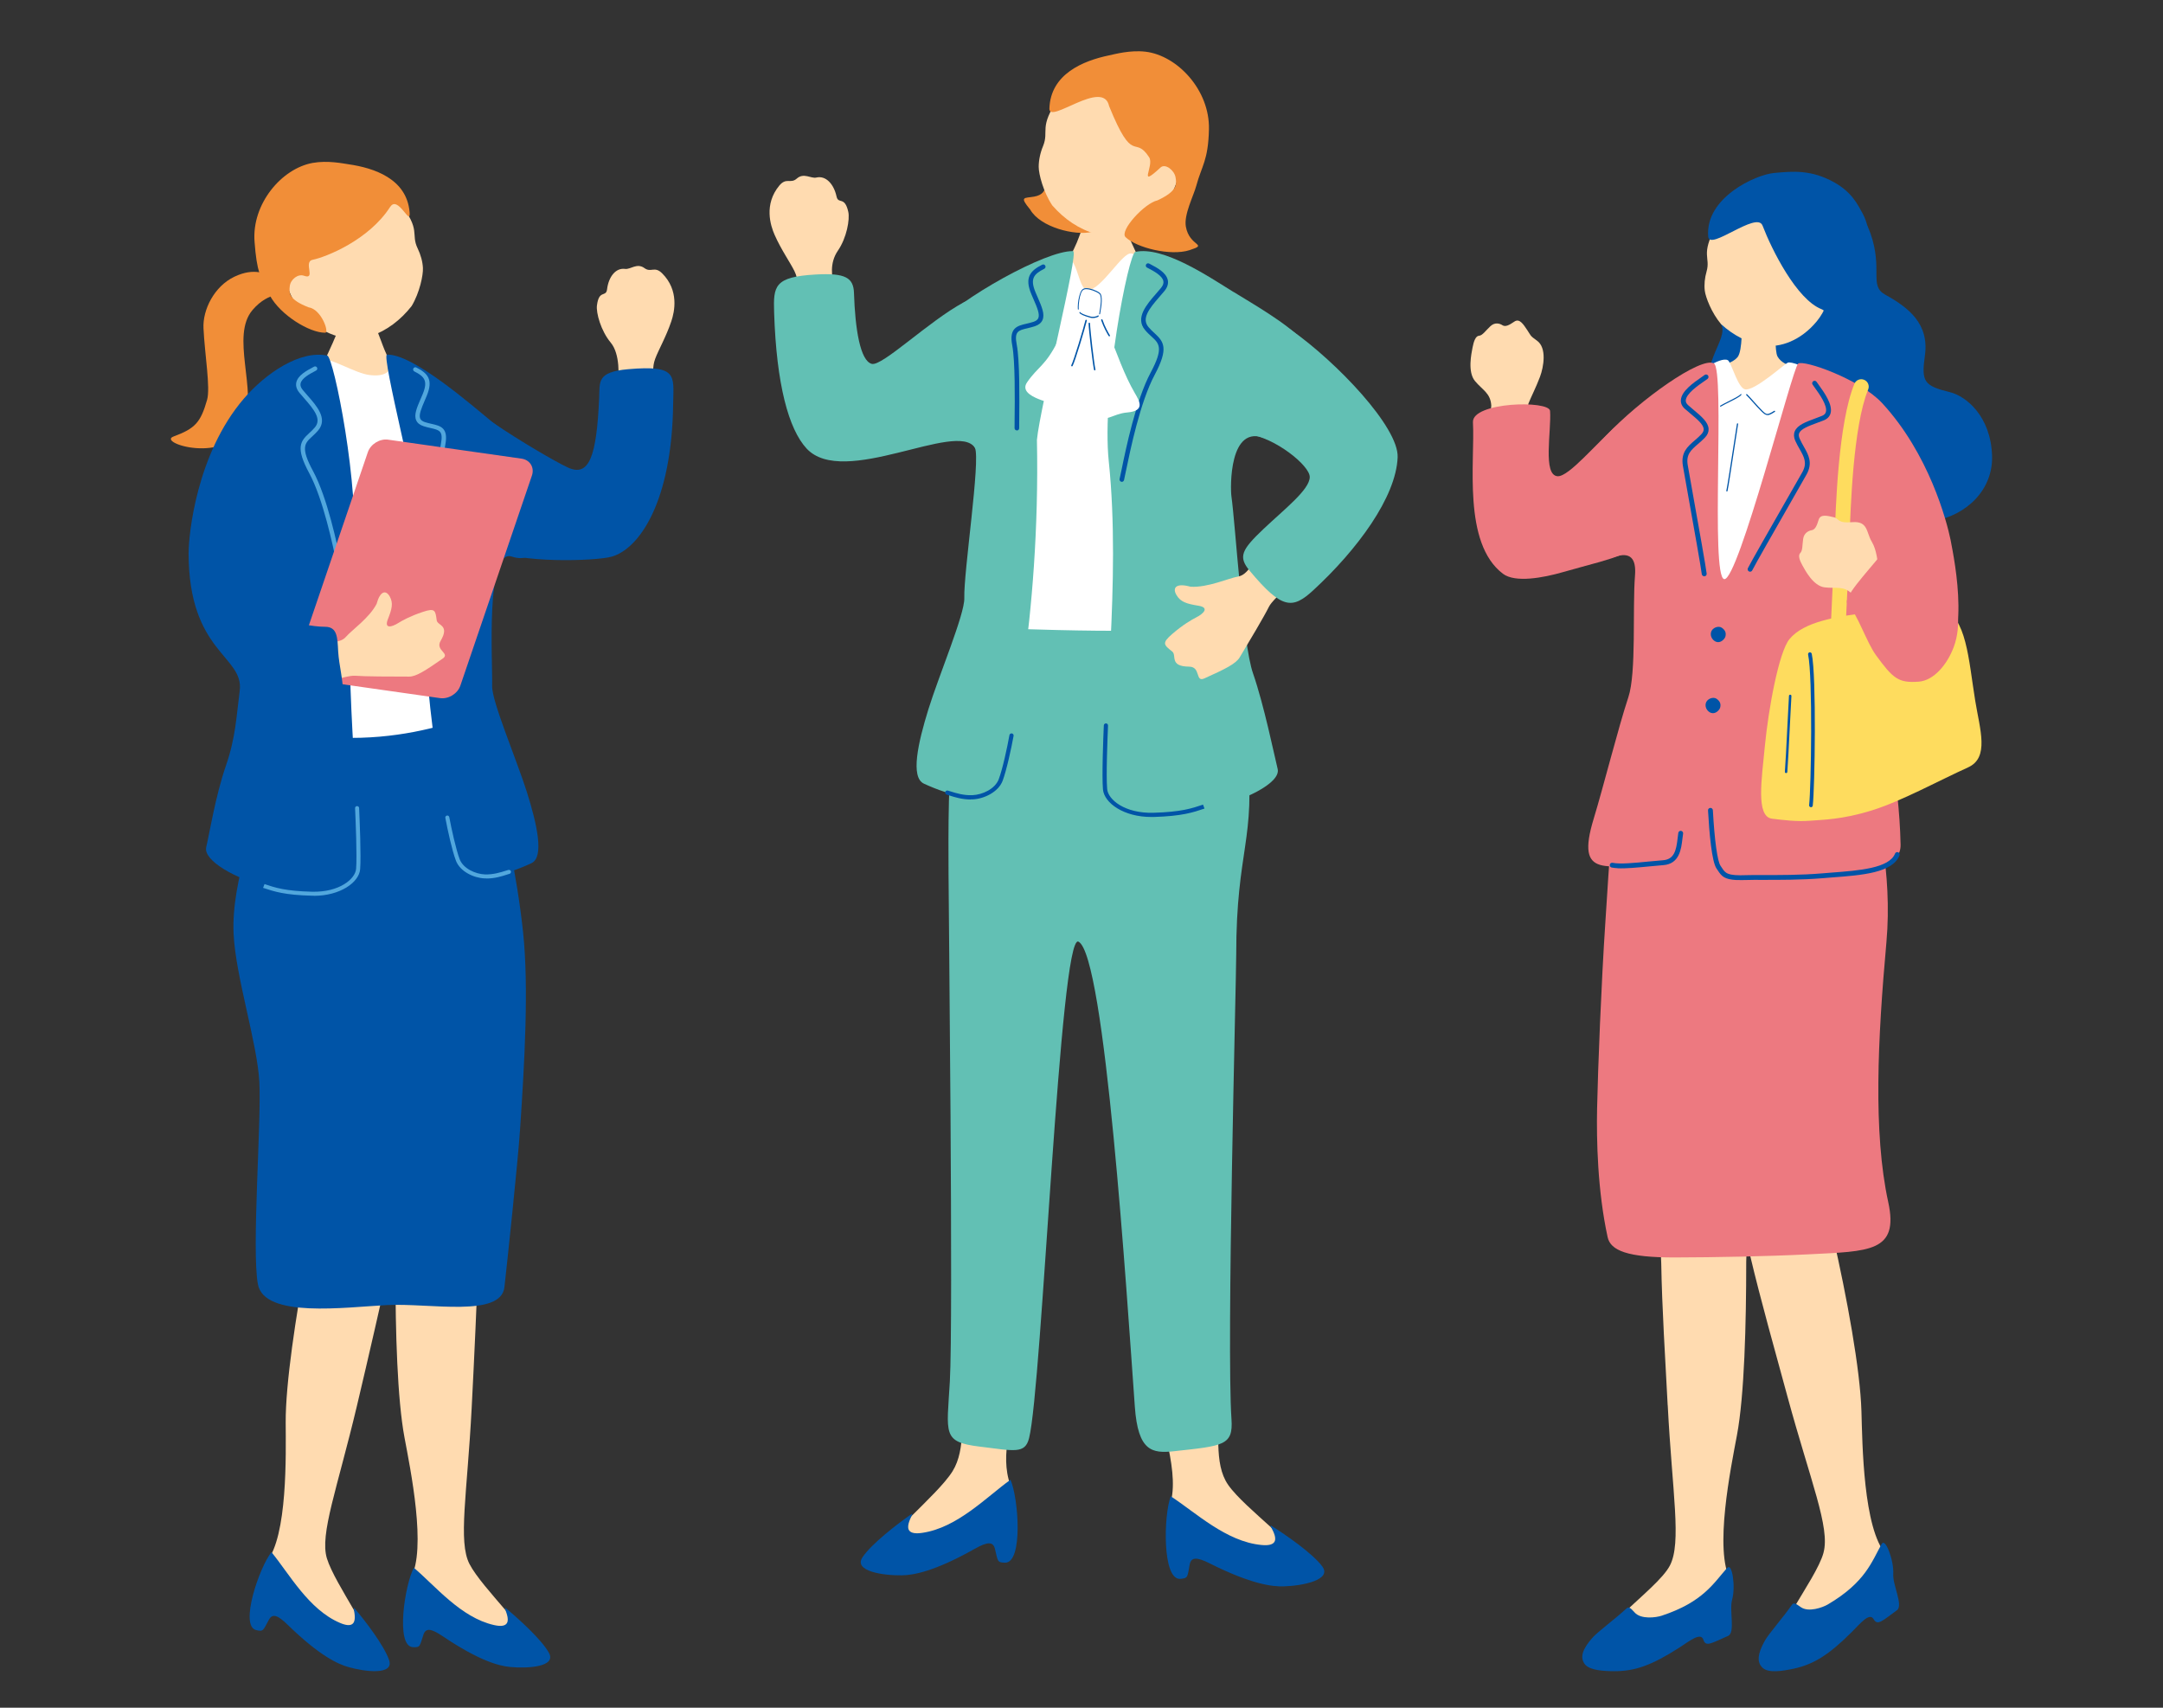 <?xml version="1.0" encoding="UTF-8"?>
<svg id="_レイヤー_1" data-name="レイヤー 1" xmlns="http://www.w3.org/2000/svg" width="380" height="300" viewBox="0 0 380 300">
  <rect x="0" y="0" width="380" height="300" fill="#333333" stroke="none"/>
  <defs>
    <style>
      .cls-1 {
        fill: #51a7dd;
      }

      .cls-2 {
        fill: #ed7980;
      }

      .cls-3 {
        fill: #fff;
      }

      .cls-4 {
        fill: #62c0b4;
      }

      .cls-5 {
        fill: #ffdbb0;
      }

      .cls-6 {
        fill: #fedc5e;
      }

      .cls-7 {
        fill: #f18e38;
      }

      .cls-8 {
        fill: #0054a7;
      }
    </style>
  </defs>
  <g>
    <path class="cls-5" d="M140.69,51.68c-.74-1.61-.36-2.48-1.1-4.01-.74-1.53-2.3-3.7-3.5-6.4-.73-1.65-1.92-5.37.83-8.68,1.23-1.47,1.97-.25,3.05-1.21,1.24-1.11,2.51.04,3.45-.19,1.64-.39,3.06,1.11,3.54,3.31.32,1.48,1.43-.15,2.07,2.72.29,1.3-.27,4.55-1.82,6.8-1.54,2.25-1.03,4.69-.71,5.92.32,1.26-5.45,2.56-5.83,1.74Z"/>
    <g>
      <path class="cls-5" d="M177.93,261.94c-2.57-5.55-.19-11.16.44-16.99.78-7.23-7.85-7.47-8.88-1.05-.77,4.82.3,10.63-2.14,14.55-2.72,4.38-12.87,12.21-11.03,13.39,4.92,1.57,23.08-3.32,21.61-9.91Z"/>
      <path class="cls-8" d="M177.51,259.96c-4.2,3.02-9.32,8.43-15.49,9.32-4.83.72-.91-3.97-1.97-3.24-2.3,1.6-6.97,5.17-8.53,7.54-1.61,2.44,3.62,3.21,6.93,3.16,2-.03,5.69-.65,12.8-4.66,2.23-1.26,3.22-1.29,3.54,0,.53,2.15.35,2.41,1.77,2.44,3.22.07,2.38-11.39.96-14.57Z"/>
    </g>
    <g>
      <path class="cls-5" d="M205.36,264.85c2.29-5.67-1.78-15.37-2.24-21.22-.43-5.57,10.06-3.94,10.69,1.8.63,5.73-.68,11.61,1.95,15.41,2.93,4.24,13.45,11.56,11.68,12.83-4.84,1.81-23.21-2.18-22.08-8.83Z"/>
      <path class="cls-8" d="M205.68,262.86c4.34,2.81,9.72,7.97,15.93,8.55,4.86.48.72-4.01,1.81-3.33,2.37,1.49,7.22,4.82,8.89,7.11,1.73,2.36-3.46,3.39-6.76,3.49-2,.07-5.72-.37-13.01-4.03-2.29-1.15-3.28-1.13-3.53.18-.42,2.17-.23,2.42-1.65,2.53-3.21.23-2.93-11.26-1.68-14.5Z"/>
    </g>
    <path class="cls-5" d="M196.4,35.38c-.31,0-4.34.45-4.72.42-.13.7-1.85,5.03-2.15,5.91-1.53,4.37-8.67,15.51-9.04,15.94-1.44,15.97,27.61,12.69,24.05-3.99-.82-.4-6.87-13.02-7.27-14.68-.29-1.22-.85-3.15-.87-3.61Z"/>
    <path class="cls-3" d="M185.78,45.06c3.79-1.58,3.34,6,5.38,5.9,2.36-.11,6.06-6.72,7.58-6.43,7.25,1.39,16.04,9.18,16.1,16.86.4.16-3.62,8.18-1.58,19.48-.15.95-.18,10.81.04,12.57.35,2.85-1.43,20.01-.24,24.91,1.19,4.9-.42,3.96-3.41,3.92-2.99-.04-23.59,1.79-26.84,1.55-3.26-.24-15.01,1.16-15.06-.27-.04-1.11,7.36-19.82,5.46-32.91,2.76-15.42,8.07-43.25,12.57-45.59Z"/>
    <path class="cls-4" d="M177.25,110.44c-11.16-1.66-10.65,29.18-10.61,42.99.01,5.01.85,78.54.23,89.27-.53,9.23-1.39,10.62,5.25,11.43,6.1.75,7.96,1.33,8.67-1.49,2.28-9.02,5.42-88.79,8.67-87.22,4.67,2.27,8.48,61.82,9.91,81.7.56,7.84,3.02,8.24,6.89,7.82,8.67-.95,10.4-.99,10.09-5.61-.89-12.99.83-76.91.83-81.53,0-18.79,3.55-20.16,1.88-36.05-2.35-22.28-10.07-21.27-19.37-20.99-7.54.22-22.43-.33-22.43-.33Z"/>
    <path class="cls-4" d="M150.03,51.48c.2,6.3,1.09,11.9,3.12,12.44,1.83.49,10.01-7.51,16.18-10.82,5.69-3.05,7.38,33.86,1.94,25.55-3.16-4.83-23.07,7.16-29.57.14-3.16-3.42-5.29-11.26-5.7-23.86-.15-4.68,0-6.3,7.32-6.71,5.21-.29,6.62.56,6.71,3.25Z"/>
    <path class="cls-7" d="M180.99,36.82c1.77,3.11,7.87,4.63,10.85,3.92,6.36-1.52-3.46-8.19-3.79-10.92-.25-1.99-1.88-1.6-4.18.82-.71.75.87,3.35-2.19,3.9-1.73.31-2.66-.09-.69,2.28Z"/>
    <path class="cls-5" d="M203.3,37.67c-3.47,3.34-7.65,4.31-10.69,3.46s-5.61-2.61-7.74-5.04c-1.58-2.36-2.39-5.51-2.39-6.78,0-1.16.27-2.46.76-3.63,1.13-2.75-.85-3.25,2.77-8.43,1.1-1.57,7.11-8.52,15.43-6.69,7.31,1.61,9.13,20.11,1.87,27.11Z"/>
    <path class="cls-7" d="M194.85,18.64c-1.03-4.91-10.58,3.26-10.49.44.19-6.1,5.97-8.41,10.46-9.35,1.04-.22,3.72-.96,6.41-.65,5.58.65,11.31,6.71,11.16,13.62-.12,5.5-1.28,6.43-2.22,9.92-.48,1.79-2.2,5.05-1.84,7.17.62,3.6,4.11,3.04.63,4.16-3.3,1.06-9.28-.41-11.22-2.29-1.13-1.1,3.35-5.99,5.61-6.46,3.54-1.65,3.38-2.84,3.17-4.06s-1.8-2.49-2.64-1.71c-4.15,3.84-1.03-.32-2-1.81-2.62-4.03-2.74,1.6-7.03-8.98Z"/>
    <path class="cls-4" d="M216.68,51.28c-4.27-2.64-12.3-8.1-17.23-7.03-1.17.25-5.95,24.39-4.66,36.79,2.21,21.18-1.24,45.44-.59,58.19,4.43,8.88,31.45.75,30.26-4.15-.61-2.48-2.4-11.25-4.33-16.8-1.83-5.23-3.11-26.36-3.79-31.08-.2-1.43-.47-12.97,6.04-10.13,7.39,3.23,10.87-12.59,6.5-17.27-2.84-3.05-8.85-6.46-12.19-8.53Z"/>
    <g>
      <path class="cls-4" d="M188.5,44.12c-4.72-.17-19.89,8.36-24.19,13.21-2.97,3.35,6.2,19.65,6.97,21.33,1,2.19-2,21.79-1.87,26.43.08,2.81-4.48,13.61-6.3,19.49-1.84,5.93-3.2,11.99-.79,13.09,4.71,2.16,10.5,3.83,13.26-.05,1.68-4.02,7.22-28.98,6.59-60.35.54-5.79,7.45-33.12,6.35-33.16Z"/>
      <path class="cls-8" d="M202.3,143.52c-4.86.02-8.31-2.45-8.53-4.84-.21-2.36.06-9.21.15-11.25,0-.2.2-.37.39-.35.2,0,.36.18.35.39-.09,2.03-.36,8.84-.15,11.15.16,1.84,3.08,4.3,8.13,4.16,4.89-.14,6.75-.77,8.71-1.43l.26.69c-2.04.69-3.95,1.33-8.95,1.48-.12,0-.24,0-.36,0Z"/>
      <path class="cls-8" d="M197.09,84.64s-.07,0-.1-.01c-.22-.05-.35-.27-.3-.49.07-.3.19-.85.34-1.58.75-3.66,2.51-12.22,5.11-17.09,2.33-4.36,1.51-5.12.14-6.37-.35-.32-.75-.68-1.12-1.13-1.78-2.12.3-4.5,1.97-6.41.29-.33.57-.66.83-.97.36-.44.5-.84.42-1.22-.2-.96-1.72-1.76-2.63-2.24l-.24-.12c-.2-.1-.27-.35-.17-.54.1-.2.35-.27.54-.17l.23.12c1.11.58,2.78,1.45,3.05,2.79.13.63-.07,1.27-.58,1.9-.26.32-.55.65-.85.99-1.93,2.21-3.2,3.88-1.96,5.36.34.41.7.74,1.05,1.06,1.65,1.51,2.53,2.66.03,7.34-2.55,4.77-4.29,13.25-5.04,16.87-.15.74-.27,1.3-.34,1.61-.05.18-.21.31-.39.31Z"/>
      <path class="cls-8" d="M178.64,75.61c-.22,0-.4-.18-.4-.4,0-.34,0-.9.01-1.6.04-3.31.11-10.19-.42-12.95-.59-3.07.9-3.42,2.48-3.79.39-.09.81-.19,1.24-.33.46-.15.74-.37.86-.65.3-.69-.22-1.91-.84-3.32-.12-.29-.25-.58-.38-.89-1.22-2.91-.22-4.11,1.91-5.18.2-.1.44-.02.54.18.1.2.02.44-.18.54-1.87.94-2.53,1.76-1.53,4.15.13.3.25.59.38.88.72,1.65,1.28,2.96.84,3.97-.22.5-.66.86-1.34,1.09-.46.15-.9.26-1.32.36-1.59.37-2.32.54-1.87,2.86.55,2.84.47,9.78.44,13.11,0,.69-.01,1.24-.01,1.59,0,.22-.18.4-.4.4Z"/>
      <path class="cls-8" d="M170.56,140.45c-1.53,0-2.88-.42-3.71-.69-.21-.07-.39-.12-.52-.16-.2-.05-.32-.25-.27-.45.05-.2.25-.32.45-.27.14.04.33.1.56.17.84.27,2.25.71,3.78.64,1.75-.08,3.96-1.09,4.61-2.8.68-1.79,1.5-5.61,1.88-7.75.04-.2.23-.33.43-.3.2.04.33.23.3.43-.39,2.16-1.23,6.04-1.92,7.88-.76,2.01-3.28,3.19-5.27,3.28-.11,0-.22,0-.33,0Z"/>
    </g>
    <g>
      <path class="cls-3" d="M191.91,55.06c-.68.17-.6,3.58.04,7.82.74,4.92-.14,6.62,1.36,9.88.75,1.63,2.14-.08,4.71-.3,3.27-.27,2.13-2.06,1.35-3.4-1.89-3.25-3.1-6.86-4.79-11.07-.98-2.44-1.03-3.33-2.68-2.93Z"/>
      <path class="cls-3" d="M190.65,54.06c-.41-1.44-1.1-1.57-4.78,5.81-2.22,4.45-3.5,4.49-5.43,7.29-1.02,1.48.71,2.4,1.91,2.9,3.03,1.27,3.09.16,3.88-1.17,2.24-3.78,2.48-6.56,4.14-10.77.96-2.45.42-3.54.27-4.05Z"/>
      <path class="cls-3" d="M191.92,50.86c-1.91-.44-2.1-.02-2.34,1.84-.2,1.56-.15,2.23,1.66,2.75,1.81.52,1.83.09,2.1-1.35.28-1.43.65-2.76-1.42-3.24Z"/>
      <path class="cls-8" d="M189.42,54.39s.02,0,.02,0c.04,0,.07-.05.07-.1-.03-.32,0-1.32.24-2.25.24-.88.44-1.25,1.08-1.24.67,0,1.65.35,2.27.79.55.39.22,2.29.05,3.31l-.04.22c0,.05.02.1.06.11h0s.08-.02.09-.07l.04-.22c.2-1.14.52-3.06-.12-3.51-.65-.46-1.64-.81-2.34-.81-.72,0-.97.44-1.23,1.37-.24.87-.29,1.9-.25,2.33,0,.04.03.07.06.08Z"/>
      <path class="cls-8" d="M191.91,55.87c.48.02.92-.14,1.08-.27.04-.03.05-.1.02-.15-.03-.05-.08-.06-.12-.03-.17.14-.77.33-1.33.18-.99-.27-1.66-.55-1.77-.75-.03-.05-.09-.06-.12-.03-.04.03-.05.1-.02.15.15.25.78.53,1.88.84.13.04.26.05.39.06Z"/>
      <path class="cls-8" d="M192.32,65.07s.02,0,.03,0c.07-.02.11-.08.1-.15-.24-1.08-.92-6.91-.95-8.11,0-.07-.06-.12-.13-.13,0,0,0,0,0,0-.07,0-.13.06-.13.13.03,1.2.72,7.07.96,8.16.01.06.06.1.12.1Z"/>
      <path class="cls-8" d="M188.31,64.37s.09-.02.12-.07c.46-.85,2.17-6.58,2.51-7.97.02-.07-.03-.14-.09-.16-.07-.02-.14.03-.16.09-.33,1.35-2.05,7.1-2.49,7.91-.03.06,0,.14.05.17.02,0,.04.01.06.02Z"/>
      <path class="cls-8" d="M194.88,59.1s.04,0,.06-.02c.06-.04.09-.1.05-.17-.27-.46-.87-1.47-1.3-2.74-.02-.07-.09-.1-.16-.08-.07.02-.1.1-.08.16.44,1.29,1.05,2.32,1.31,2.76.03.04.07.07.12.07Z"/>
    </g>
    <path class="cls-5" d="M232,97.01c-3.21,4.14-8.23,7.89-9.07,9.58-.83,1.69-3.45,6.08-5.13,8.88-.68,1.14-2.52,2.04-6.22,3.71-1.64.74-.57-2.05-2.67-2.07-3.55-.03-2.13-1.98-2.97-2.65-1.46-1.17-1.89-1.46,0-3.09,1.9-1.63,3.3-2.44,4.32-2.97,1.02-.52,2.36-1.65.29-1.99-2.07-.34-3.18-.65-3.9-1.94-.72-1.28.05-2.09,2.5-1.4,3.01.19,6.66-1.49,8.37-1.79,1.71-.3,2.55-2.46,4.76-5.39,2.2-2.92,12.93-3.03,9.73,1.12Z"/>
    <path class="cls-4" d="M221.97,92.93c3.65-3.46,8.13-6.91,8.13-9.14,0-2.01-6.1-6.91-10.77-7.52-3.06-.4,2.03-22.15,7.52-18.29,7.98,5.62,18.9,17.07,18.69,22.35-.27,7.02-7.11,16.26-14.83,23.37-3.67,3.38-5.51,3.34-11.18-3.45-2.03-2.44-1.42-3.66,2.44-7.32Z"/>
  </g>
  <g>
    <path class="cls-8" d="M328.58,40.91c2.28,6.49-.29,9.25,2.63,10.86,4.07,2.25,7.76,5.1,6.96,10.71-.65,4.62-.15,5.29,4.42,6.42,2.82.7,7.13,4.19,7.38,11.1.22,5.97-4.4,10.52-10.35,11.54-8.83,1.5-10.82-11.14-16.63-7.97-7.43,4.06-18.08-2.36-21.87-11.17-3.55-8.25,2.81-12.56,1.23-15.45-1.58-2.9-.95-8.91,3.24-12.16s7.16-6.96,12.3-7.68c5.15-.72,8.7-1.84,10.68,3.8Z"/>
    <path class="cls-5" d="M292.98,246.87c-.42-8.07-1-17.15-1.13-24.95-.07-4.05-1.52-10.36,8.1-10.24,8.29.1,6.83,5.99,6.83,10,0,10.94-.32,23.47-1.63,30.45-1.06,5.68-4.07,20.25-1.12,25.49,1.95,6.35-15.49,12.53-20.45,11.41-5.79-1.31,7.46-9.5,9.79-14.01,2.09-4.04.42-12.7-.38-28.15Z"/>
    <path class="cls-8" d="M303.45,275.41c-2.39,2.69-4.23,6.01-11.51,8.42-1.02.34-3.66.68-4.76-.56-.77-.86-1.06-1.07-1.45-.7-1.9,1.78-5.02,4.06-5.98,5.15-1.72,1.95-2.26,3.46-1.3,4.66.83,1.05,3.24,1.2,5.23,1.2,3.55,0,6.49-1.02,11.36-4.15,1.68-1.08,3.76-2.78,4.21-1.38.42,1.32,1.38.63,4.33-.66,1.33-.59.19-4.46.72-6.36.65-2.31-.01-6.54-.83-5.61Z"/>
    <path class="cls-5" d="M306.02,56.14c.38,0,5.32.38,5.79.34.18.8-.07,5.24.48,6.17,1.25,2.14,4.67,1.81,6.26,2.92,1.7,1.19,3.57,3.58,3.36,5.56-.04,2.75-.32,12.86-.43,13.78-.78,6.17-12.16,6.12-14.7,6.01-9.55-.38-16.21-3.3-16.41-12.37.52-3.79,3.33-9.27,7.96-13.03,1.2-.98,5.46-1.04,6.92-2.77.93-1.1.75-6.09.76-6.62Z"/>
    <path class="cls-3" d="M297.84,66.39c.38-1.16,5.05-4.09,5.86-2.97.63.88,1.7,4.77,2.89,4.98,1.69.3,6.83-4.39,7.47-4.68,1.22-.55,9.53,3.96,10.6,4.75,6.01,4.36.03,18.78.06,28.69.03,8.34-1.1,16.12-.96,17.64.22,2.46-5.77,2.88-23.8,2.7-9.08-.09-9.29-9.14-7.21-18.93,2.84-13.21,2.07-19.76,5.09-32.18Z"/>
    <path class="cls-5" d="M320.36,272.75c1.19-4.39-2.28-12.5-6.34-27.43-2.17-7.98-4.71-16.96-6.53-24.66-.95-4.04-2.63-8.86,4.89-10.49,8.36-1.81,8.81,3.36,9.62,6.9,2.48,10.84,4.81,23.57,5.02,30.83.17,5.77.31,20.65,4.31,25.15,3.25,5.79-12.49,15.71-17.57,15.48-3.72-.17,5.28-10.86,6.6-15.76Z"/>
    <path class="cls-2" d="M309.18,133.61c-12.23-.21-22.82.02-24.37,3.2-1.55,3.18-2.08,14.79-2.78,25.24-.71,10.58-1.31,25.84-1.45,32.69-.11,5.47.07,14.42,1.85,22.59.51,2.34,3.45,3.59,11.83,3.57,7.16-.02,15.99-.18,23.46-.55,10.71-.54,15.92-.39,14.01-9.17-2.67-12.25-1.85-28.64-.32-45.66,1.12-12.44-1.88-23.66-2.63-26.43-.75-2.77-4.13-5.2-19.61-5.47Z"/>
    <path class="cls-2" d="M279.99,143.8c1.63-5.33,4.36-16.14,6.08-21.31,1.44-4.33.71-15.66,1.17-21.39.24-3-.81-4.24-3.7-3.24-5.49,1.89-8.12-14.2-1.44-21.27,6.13-6.49,16.7-13.95,18.99-12.76,2.02,1.05-.64,37.61,1.83,37.91,2.47.3,11.98-37.05,12.98-37.86.92-.74,10.86,2.71,14.77,6.95,8.25,8.94,11.33,20.73,12,23.96.77,4.01,3.84,19.01-2.7,23.44-6.67,4.51-9.59.61-9.37,3.24.43,5.23,3.04,14.83,3.3,26.92.16,7.4-19.73,5.21-28.66,5.77-6.29.39-5.53-10.58-7.93-10.58-3.1,0-.78,7.75-5.11,7.99-10.06.56-15.5,3-12.21-7.77Z"/>
    <path class="cls-8" d="M305.09,154.59c.51.02,1.12.02,1.84,0,.61-.03,1.57-.02,2.77-.02,2.67,0,6.71.02,10.44-.29.57-.05,1.15-.09,1.74-.14,5.22-.39,10.62-.8,11.83-3.87.09-.22-.02-.47-.24-.55-.22-.09-.47.02-.55.24-1.02,2.57-6.37,2.97-11.1,3.33-.59.04-1.17.09-1.75.14-3.7.31-7.71.3-10.37.29-1.21,0-2.18,0-2.8.02-3.46.14-3.77-.34-4.4-1.3-.08-.11-.15-.23-.24-.36-.54-.79-1.05-4.43-1.34-9.75-.01-.24-.22-.42-.45-.4-.24.01-.42.21-.4.45.22,3.98.66,8.98,1.49,10.19l.23.34c.66,1.01,1.15,1.59,3.31,1.69Z"/>
    <path class="cls-8" d="M284.16,152.53c1.48.07,3.53-.13,5.52-.32.88-.09,1.75-.17,2.53-.23,2.86-.21,3.16-2.87,3.36-4.63.04-.33.07-.63.12-.89.04-.23-.11-.45-.34-.5-.24-.04-.46.11-.5.35-.05.28-.09.6-.12.94-.24,2.1-.58,3.72-2.57,3.87-.79.06-1.67.14-2.55.23-2.45.24-4.99.49-6.3.22-.23-.05-.46.1-.5.33-.05.23.1.46.33.5.3.06.65.1,1.04.12Z"/>
    <path class="cls-8" d="M307.47,100.43c.15,0,.3-.09.37-.24.45-.92,4.07-7.26,6.72-11.89,1.35-2.36,2.47-4.31,2.81-4.93,1.14-2.05.36-3.44-.47-4.91-.25-.44-.51-.9-.73-1.4-.17-.39-.2-.71-.08-.98.32-.75,1.69-1.26,3.13-1.79.39-.14.78-.29,1.17-.44.63-.25,1.03-.66,1.2-1.22.44-1.52-1.07-3.63-2.08-5.03-.14-.2-.27-.37-.37-.52-.13-.2-.4-.24-.59-.11-.19.13-.25.4-.11.59.1.15.24.33.38.54.8,1.11,2.28,3.17,1.95,4.29-.09.3-.31.52-.69.67-.38.15-.77.3-1.15.44-1.7.63-3.16,1.17-3.62,2.26-.21.5-.18,1.05.08,1.66.24.54.51,1.01.77,1.47.8,1.41,1.38,2.44.47,4.07-.35.62-1.46,2.56-2.81,4.92-2.65,4.64-6.29,10.99-6.75,11.94-.1.21-.01.47.2.57.06.03.13.04.2.04Z"/>
    <path class="cls-8" d="M299.24,101.2c-.14-.06-.25-.19-.27-.35-.11-1.02-1.39-8.21-2.33-13.45-.48-2.68-.87-4.89-.99-5.59-.38-2.32.82-3.36,2.1-4.46.39-.33.78-.68,1.15-1.07.29-.31.42-.6.41-.9-.05-.82-1.16-1.75-2.35-2.74-.32-.26-.64-.53-.95-.81-.51-.45-.75-.97-.71-1.55.09-1.58,2.23-3.06,3.65-4.04.2-.14.38-.26.52-.37.19-.14.46-.1.6.09.14.19.1.46-.09.6-.15.11-.33.24-.54.38-1.12.77-3.21,2.22-3.28,3.39-.02.31.12.59.43.86.31.27.62.54.93.8,1.39,1.16,2.58,2.16,2.65,3.35.03.54-.18,1.05-.64,1.53-.4.43-.82.78-1.22,1.13-1.23,1.06-2.12,1.83-1.81,3.68.12.7.51,2.9.99,5.58.94,5.26,2.23,12.47,2.34,13.51.03.23-.14.45-.38.47-.07,0-.14,0-.2-.03Z"/>
    <path class="cls-8" d="M300.59,111.09c-.18.79.37,1.47.92,1.66.72.25,1.37-.36,1.59-.85.22-.71-.02-1.22-.62-1.63-.58-.4-1.7,0-1.89.82Z"/>
    <path class="cls-8" d="M299.67,123.57c-.18.79.37,1.47.92,1.66.72.25,1.37-.36,1.59-.85.22-.71-.02-1.22-.62-1.63-.58-.4-1.7,0-1.89.82Z"/>
    <path class="cls-5" d="M268.5,70.93c.54-1.33,1.34-2.86,2.05-4.74.65-1.74,1.24-5.11-.55-6.36-1.26-.88-1.05-.9-1.69-1.84-.64-.94-1.34-2.14-2.27-1.49-.94.65-1.59.96-2.09.63-.5-.32-1.34-.56-2.13.19-.8.74-1.38,1.63-1.98,1.66-.6.03-.94,1.01-1.14,2.07-.2,1.06-.91,4.28.43,5.89,1.34,1.61,2.71,2.09,2.86,4.29.02.34-.23,1.45-.29,2.36.12,2.02,7.04,2.27,7.04-.17.08-.86-.36-2.18-.23-2.49Z"/>
    <path class="cls-2" d="M273.66,83.66c-2.68-.13-1.09-7.96-1.34-11.47-.14-1.91-13.74-1.59-13.55,1.99.38,6.87-1.87,21.22,5.28,26.62,2.14,1.61,7.05.71,10.55-.3,4.55-1.31,8.14-2.1,10.95-3.33,4.06-1.78,6.55-16.32,3.35-21.31-1.86-2.89-2.66-3.01-4.78-1.18-3.71,3.21-8.48,9.07-10.46,8.98Z"/>
    <path class="cls-8" d="M310.52,72.92c-.33,0-.6-.2-1.03-.61-.41-.39-1.01-1.06-1.55-1.66-.47-.52-.9-1.01-1.15-1.24-.04-.04-.05-.11,0-.15.04-.04.11-.05.15,0,.25.24.69.73,1.16,1.26.53.59,1.14,1.27,1.53,1.65.74.71.86.76,2.06,0,.05-.03.12-.02.15.03.03.05.02.12-.03.15-.61.39-.98.58-1.3.58Z"/>
    <path class="cls-8" d="M302.25,71.45s-.05-.03-.06-.06c-.02-.05,0-.12.05-.14.41-.25.96-.52,1.5-.79.88-.44,1.8-.9,2.07-1.22.03-.04.09-.04.11,0,.03.04.02.11-.01.15-.3.35-1.19.79-2.13,1.26-.53.27-1.08.54-1.49.79-.01,0-.03.01-.04,0Z"/>
    <path class="cls-8" d="M303.38,86.33s-.01,0-.02,0c-.06,0-.1-.05-.08-.1.13-.46.83-5.07,1.35-8.44.25-1.63.45-2.91.52-3.35,0-.04.06-.07.12-.07.06,0,.1.05.09.09-.07.44-.27,1.73-.52,3.35-.52,3.37-1.22,7.99-1.35,8.46-.01.04-.06.07-.11.07Z"/>
    <path class="cls-8" d="M330.6,271.18c-1.76,3.14-2.86,6.77-9.47,10.67-.93.55-3.43,1.44-4.77.47-.94-.68-1.26-.83-1.57-.38-1.48,2.15-4.04,5.03-4.75,6.3-1.27,2.27-1.47,3.86-.28,4.83,1.03.85,3.42.49,5.36.07,3.46-.75,6.13-2.37,10.22-6.46,1.42-1.41,3.09-3.51,3.82-2.24.69,1.2,1.49.33,4.09-1.56,1.18-.86-.76-4.4-.64-6.37.14-2.4-1.4-6.39-2-5.31Z"/>
    <path class="cls-6" d="M322.85,114.3c-.72,0-1.31-.59-1.31-1.31,0-1.03.15-4.05.31-7.56.15-3.14.32-6.7.41-9.25l.03-.92c.2-6.27.67-20.95,3.49-27.83.27-.67,1.04-.99,1.71-.71.67.27.99,1.04.71,1.71-2.64,6.45-3.1,20.8-3.3,26.92l-.03.93c-.09,2.57-.26,6.14-.41,9.29-.16,3.32-.31,6.46-.31,7.43,0,.72-.59,1.31-1.31,1.31Z"/>
    <path class="cls-6" d="M329.34,107.49c-6.64.74-12.44,1.71-14.96,4.78-1.87,2.27-3.7,12.26-4.33,18.84-.55,5.75-1.61,12.35,1.26,12.71,2.16.27,4.51.54,6.67.36,2.16-.18,5.59-.18,10.82-1.8,5.23-1.62,11.88-5.28,16.95-7.57,3.79-1.71,2.09-6.62,1.26-11.72-1.17-7.21-1.53-14.87-5.86-16.13s-8.56.18-11.81.54Z"/>
    <path class="cls-5" d="M330.13,99.8c-.39-1.29-.35-3.06-1.31-4.67-.96-1.61-.63-3.62-3.39-3.4-2.76.23-2.23-.63-3.29-.87-1.06-.24-2.31-.62-2.64.46-.32,1.07-.63,1.72-1.21,1.82-.58.1-1.36.49-1.51,1.54-.16,1.05-.07,2.05-.5,2.46-.44.42-.11,1.33.38,2.2.49.87,1.9,3.6,3.89,3.84,1.99.25,3.34-.33,4.78,1.12.22.22.7,1.16,1.21,1.84,1.31,1.34,6.75-3.05,5.27-4.76-.46-.65-1.59-1.29-1.68-1.59Z"/>
    <path class="cls-2" d="M342.68,104.16c-1.81-1.83-10.44-8.89-12.14-6.79-2.69,3.32-6.89,7.74-5.95,8.71,1.76,1.82,3.33,6.78,5.02,9.07,2.96,4.03,3.88,4.87,7.48,4.6,2.65-.2,4.98-3,6.13-6.04,1.52-4.04.55-8.45-.54-9.55Z"/>
    <path class="cls-8" d="M318.16,141.8s-.03,0-.04,0c-.18-.02-.31-.18-.29-.36.35-3,.66-22.49-.18-26.45-.04-.18.08-.35.25-.39.18-.04.35.08.39.25.85,4,.54,23.64.18,26.67-.02.17-.16.29-.32.29Z"/>
    <path class="cls-8" d="M313.78,135.81s-.02,0-.02,0c-.12-.01-.21-.12-.19-.24.07-.66.29-4.92.46-8.35.11-2.25.21-4.26.26-4.98,0-.12.11-.21.23-.2.12,0,.21.11.2.23-.05.72-.15,2.73-.26,4.98-.18,3.61-.39,7.71-.46,8.37-.01.11-.11.19-.22.19Z"/>
    <g>
      <path class="cls-5" d="M319.16,56.46c-2.79,3.38-6.46,4.68-9.29,4.23-2.83-.45-5.34-1.77-7.51-3.75-1.67-1.97-2.72-4.73-2.86-5.87-.13-1.05-.01-2.25.31-3.36.74-2.6-1.1-2.85,1.62-7.9.83-1.53,5.54-8.43,13.24-7.64,6.77.7,10.33,17.21,4.5,24.28Z"/>
      <path class="cls-8" d="M309.64,39.62c-1-2.61-9.32,4.52-9.54,1.95-.57-6.84,8.32-10.88,11.55-11.18,3.43-.33,6.62-.57,10.58,1.64,3.06,1.71,4.07,3.77,5.03,5.53,1.83,3.38,1.38,8.99.28,12.96-.5,1.82-1.9,6.1-6.3,6.21-1.51.03.29-1.83-1.22-2.41-4.38-1.7-8.75-10.45-10.37-14.68Z"/>
    </g>
  </g>
  <g>
    <path class="cls-5" d="M114.4,67.07c.57-1.65.12-2.46.7-4.03.58-1.57,1.91-3.84,2.84-6.6.57-1.69,1.39-5.44-1.62-8.43-1.34-1.33-1.95-.06-3.1-.91-1.32-.97-2.45.27-3.4.14-1.64-.23-2.9,1.37-3.17,3.58-.18,1.48-1.42-.02-1.78,2.85-.16,1.3.69,4.43,2.41,6.5,1.72,2.06,1.43,6.09,1.23,7.32-.2,1.26,5.59.42,5.88-.43Z"/>
    <path class="cls-8" d="M105.26,69.94c-.45,10.19-1.73,13.92-5.49,12.19-2.19-1.01-8.64-4.78-13.21-7.92-2.54-1.75-8.63,16.44.2,22.25,3.86,2.54,17.95,2.13,20.73,1.32,4.88-1.42,10.55-9.7,10.77-26.82.07-4.99.89-6.87-7.92-6.1-5.54.49-4.95,2.21-5.08,5.08Z"/>
    <path class="cls-7" d="M50.21,51.12c-.05-1.12-1.13-1.58-2.35-2.37-.94-.62-3.17-1.82-6.68-.14-3.58,1.71-5.59,5.85-5.43,9.06.22,4.61,1.24,10.45.63,12.58-1.13,3.93-2.06,5.02-5.89,6.43-3.04,1.11,9.55,5.06,12.4-2.17,2.36-5.99-2.45-15.49,1.5-20.08,2.97-3.45,5.86-2.46,5.82-3.31Z"/>
    <g>
      <path class="cls-5" d="M54.43,56.4c3.56,3.01,7.68,3.69,10.6,2.69,2.92-1,5.34-2.85,7.29-5.33,1.42-2.37,2.04-5.46,1.98-6.67-.05-1.12-.39-2.35-.93-3.46-1.25-2.58.66-3.18-3.14-7.95-1.15-1.45-7.38-7.78-15.4-5.51-7.05,1.99-7.86,19.93-.41,26.23Z"/>
      <path class="cls-7" d="M68.56,36.34c1.37-2.14,3.63,3.66,3.4.93-.5-5.89-6.28-7.77-10.72-8.41-1.03-.15-3.69-.71-6.31-.24-5.43.97-10.72,7.18-10.21,13.84.4,5.31,1.02,6.39,2.69,9.46,1.88,3.45,6.98,6.56,9.72,6.53.76,0-.67-4.14-2.91-4.46-3.55-1.38-3.45-2.54-3.31-3.73.14-1.19,1.45-2.2,2.49-1.82,2.19.79-.18-2.45,1.52-2.8,2.38-.49,9.9-3.47,13.64-9.32Z"/>
    </g>
    <g>
      <path class="cls-5" d="M72.14,277.26c2.87-5.09-.05-19.23-1.08-24.74-2.5-13.37-1.41-47.76-.88-49.82,0,0,14.62-.75,14.5,2.27-.06,1.65-.88,24.59-1.82,42.45-.78,15-2.41,23.4-.38,27.33,2.26,4.38,11.34,12.61,9.5,13.6-4.81,1.12-21.74-4.91-19.85-11.08Z"/>
      <path class="cls-8" d="M72.7,275.41c3.78,3.19,8.24,8.74,14.06,10.06,4.55,1.05,1.17-3.72,2.12-2.94,2.07,1.7,6.25,5.46,7.56,7.83,1.35,2.45-3.69,2.79-6.84,2.48-1.9-.18-5.37-1.05-11.84-5.41-2.03-1.37-2.97-1.47-3.37-.26-.67,2.01-.52,2.27-1.87,2.19-3.07-.17-1.4-11.03.19-13.95Z"/>
    </g>
    <g>
      <path class="cls-5" d="M46.81,274.39c3.74-4.49,3.41-18.93,3.38-24.54-.05-13.61,7.2-47.24,8.09-49.17,0,0,14.51,1.89,13.85,4.84-.36,1.61-5.29,24.03-9.42,41.43-3.47,14.61-6.57,22.59-5.28,26.81,1.44,4.71,8.89,14.44,6.9,15.09-4.93.24-20.5-8.74-17.53-14.46Z"/>
      <path class="cls-8" d="M47.69,272.67c3.14,3.82,6.53,10.08,12.02,12.42,4.29,1.85,1.82-3.45,2.62-2.51,1.73,2.04,5.17,6.49,6.03,9.06.89,2.65-4.14,2.08-7.17,1.21-1.84-.52-5.1-2-10.68-7.45-1.75-1.71-2.66-1.98-3.27-.86-1.02,1.85-.92,2.14-2.24,1.82-2.99-.72.6-11.11,2.69-13.69Z"/>
    </g>
    <path class="cls-5" d="M60.39,53.97c.29,0,4.15.41,4.52.38.13.67,1.78,4.81,2.08,5.64,1.48,4.17,4.61,9.51,4.97,9.93-4.38,3.78-16.5,5.17-19.27,1.56.78-.38,6.52-12.47,6.89-14.06.28-1.17.8-3.01.81-3.46Z"/>
    <path class="cls-3" d="M71.43,63.62c-3.63-1.5-1.13,2.94-6.53,2.26-2.52-.32-6.86-3.05-8.31-2.77-6.92,1.35-13.7,8.44-13.73,15.78-.38.15,3.49,7.8,1.58,18.62.14.91.21,10.34.01,12.02-.32,2.72,1.44,19.12.31,23.81s.41,3.78,3.27,3.74c2.86-.04,22.55,1.63,25.66,1.39,3.11-.24,14.36,1.05,14.4-.31.03-1.06-7.1-18.92-5.34-31.44-2.69-14.73-7.02-40.88-11.32-43.1Z"/>
    <path class="cls-8" d="M52.3,128.9c10.66,1.65,19.27.22,25.55-1.53,6.7-1.86,6.13,3.09,9.13,11.29,1.29,3.51,3.83,14.76,4.92,25.14,1.01,9.55.27,22.68-.54,34.68-.39,5.8-2.33,24.02-2.74,27.63-.61,5.39-13.12,2.78-20.57,3.15-7.45.38-21.61,2.36-22.74-3.65s.64-28.7.25-35.6c-.39-6.9-4.16-18.41-4.52-25.95-.46-9.57,4.55-21.46,5.52-24.34.97-2.88.9-11.58,5.74-10.83Z"/>
    <path class="cls-8" d="M33.14,97.04c0-3.02,1.35-17.28,9.69-27,3.89-4.54,9.95-8.58,14.67-7.57,1.12.24,5.78,23.29,4.58,35.16-2.04,20.26,1.35,43.44.77,55.63-4.2,8.5-27.75.24-26.62-4.45.57-2.38,1.62-8.96,3.45-14.27,1.73-5.01,1.84-8.64,2.43-13.15.82-6.24-8.99-6.62-8.98-24.34Z"/>
    <g>
      <path class="cls-8" d="M67.98,62.3c4.52-.18,14.8,8.79,18.59,11.91,2.84,2.34,6.4,4.47,8.64,5.59,3.04,2.89,1.42,6.6.1,11.38-.84,3.05-.85,8.08-5.38,6.6-4.67-1.52-3.36,18.3-3.47,22.74-.07,2.69,4.33,13,6.1,18.61,1.78,5.66,3.1,11.45.8,12.51-4.49,2.09-10.02,3.69-12.67,0-1.62-3.84-7.01-27.68-6.51-57.67-.53-5.53-7.24-31.63-6.19-31.68Z"/>
      <path class="cls-1" d="M55.14,157.37c4.64,0,7.94-2.37,8.13-4.66.19-2.26-.09-8.8-.18-10.76,0-.19-.19-.36-.37-.34-.2,0-.35.17-.34.37.09,1.94.37,8.45.18,10.66-.15,1.76-2.92,4.13-7.76,4.01-4.68-.12-6.46-.71-8.33-1.34l-.25.66c1.96.65,3.78,1.26,8.56,1.38.12,0,.23,0,.35,0Z"/>
      <path class="cls-1" d="M59.91,101.07s.06,0,.09-.01c.21-.05.33-.26.28-.47-.07-.29-.18-.81-.33-1.51-.73-3.49-2.44-11.67-4.95-16.32-2.25-4.16-1.46-4.89-.15-6.09.33-.31.71-.65,1.07-1.09,1.7-2.03-.3-4.3-1.91-6.12-.28-.32-.55-.63-.8-.93-.35-.42-.48-.8-.4-1.17.18-.92,1.64-1.69,2.51-2.15l.22-.12c.19-.1.26-.33.16-.52-.1-.19-.33-.26-.52-.16l-.22.12c-1.05.56-2.65,1.4-2.91,2.68-.12.6.07,1.21.57,1.81.25.3.53.62.81.94,1.85,2.1,3.08,3.7,1.89,5.12-.33.39-.67.71-1,1.01-1.57,1.44-2.41,2.56,0,7.02,2.45,4.55,4.15,12.65,4.87,16.11.15.71.26,1.24.33,1.53.04.18.2.29.37.29Z"/>
      <path class="cls-1" d="M77.52,92.37c.21,0,.38-.17.38-.38,0-.33,0-.86-.02-1.53-.05-3.16-.14-9.74.36-12.38.56-2.94-.87-3.27-2.39-3.61-.37-.09-.78-.18-1.19-.31-.44-.15-.71-.35-.83-.62-.29-.65.21-1.82.79-3.18.12-.27.24-.56.36-.85,1.15-2.79.2-3.93-1.84-4.95-.19-.1-.42-.02-.52.17-.1.19-.02.42.17.52,1.79.89,2.42,1.68,1.48,3.96-.12.29-.24.57-.36.84-.68,1.58-1.22,2.83-.79,3.79.21.48.63.81,1.29,1.03.44.15.86.24,1.26.33,1.52.35,2.22.51,1.8,2.72-.52,2.72-.42,9.35-.37,12.53,0,.66.02,1.19.02,1.52,0,.21.17.38.38.38Z"/>
      <path class="cls-1" d="M85.47,154.33c1.47,0,2.75-.41,3.54-.67.2-.07.37-.12.49-.15.19-.05.3-.24.26-.43-.05-.19-.24-.3-.43-.26-.14.03-.32.09-.54.16-.8.26-2.14.68-3.61.63-1.68-.07-3.79-1.03-4.42-2.66-.65-1.71-1.45-5.36-1.83-7.4-.04-.19-.22-.32-.41-.28-.19.04-.32.22-.28.41.38,2.06,1.19,5.77,1.86,7.52.73,1.92,3.15,3.04,5.05,3.11.11,0,.21,0,.32,0Z"/>
    </g>
    <path class="cls-2" d="M80.88,120.44c-.48,1.42-2.1,2.42-3.59,2.2l-23.41-3.33c-1.49-.21-2.31-1.55-1.83-2.97l12.57-36.9c.48-1.42,2.1-2.42,3.59-2.2l23.41,3.33c1.49.21,2.31,1.55,1.83,2.97l-12.57,36.9Z"/>
    <path class="cls-5" d="M50.47,121.35c4.82-.58,10.19-2.78,11.92-2.64,1.74.14,6.47.15,9.49.15,1.23,0,2.82-1.03,5.9-3.17,1.36-.95-1.36-1.42-.37-3.11,1.66-2.83-.56-2.64-.69-3.62-.23-1.71-.26-2.2-2.45-1.46-2.2.73-3.51,1.46-4.41,2.01-.9.56-2.43,1.09-1.72-.72.71-1.8.99-2.84.32-4.02-.68-1.18-1.68-.96-2.3,1.32-1.28,2.48-4.35,4.58-5.4,5.8-1.05,1.21-3.17.86-6.54,1.21-3.37.36-8.56,8.83-3.74,8.25Z"/>
    <path class="cls-8" d="M48.98,108.21c2.3,1.22,5.96,1.9,8.13,1.9s2.17,1.9,2.3,4.33c.14,2.44.95,5.28.81,7.31-.14,2.03-2.98,2.57-7.72,2.57s-8.57-3.54-10.02-5.82c-2.57-4.06-.33-7.61.54-8.94.87-1.33,4.6-2.08,5.96-1.35Z"/>
  </g>
</svg>